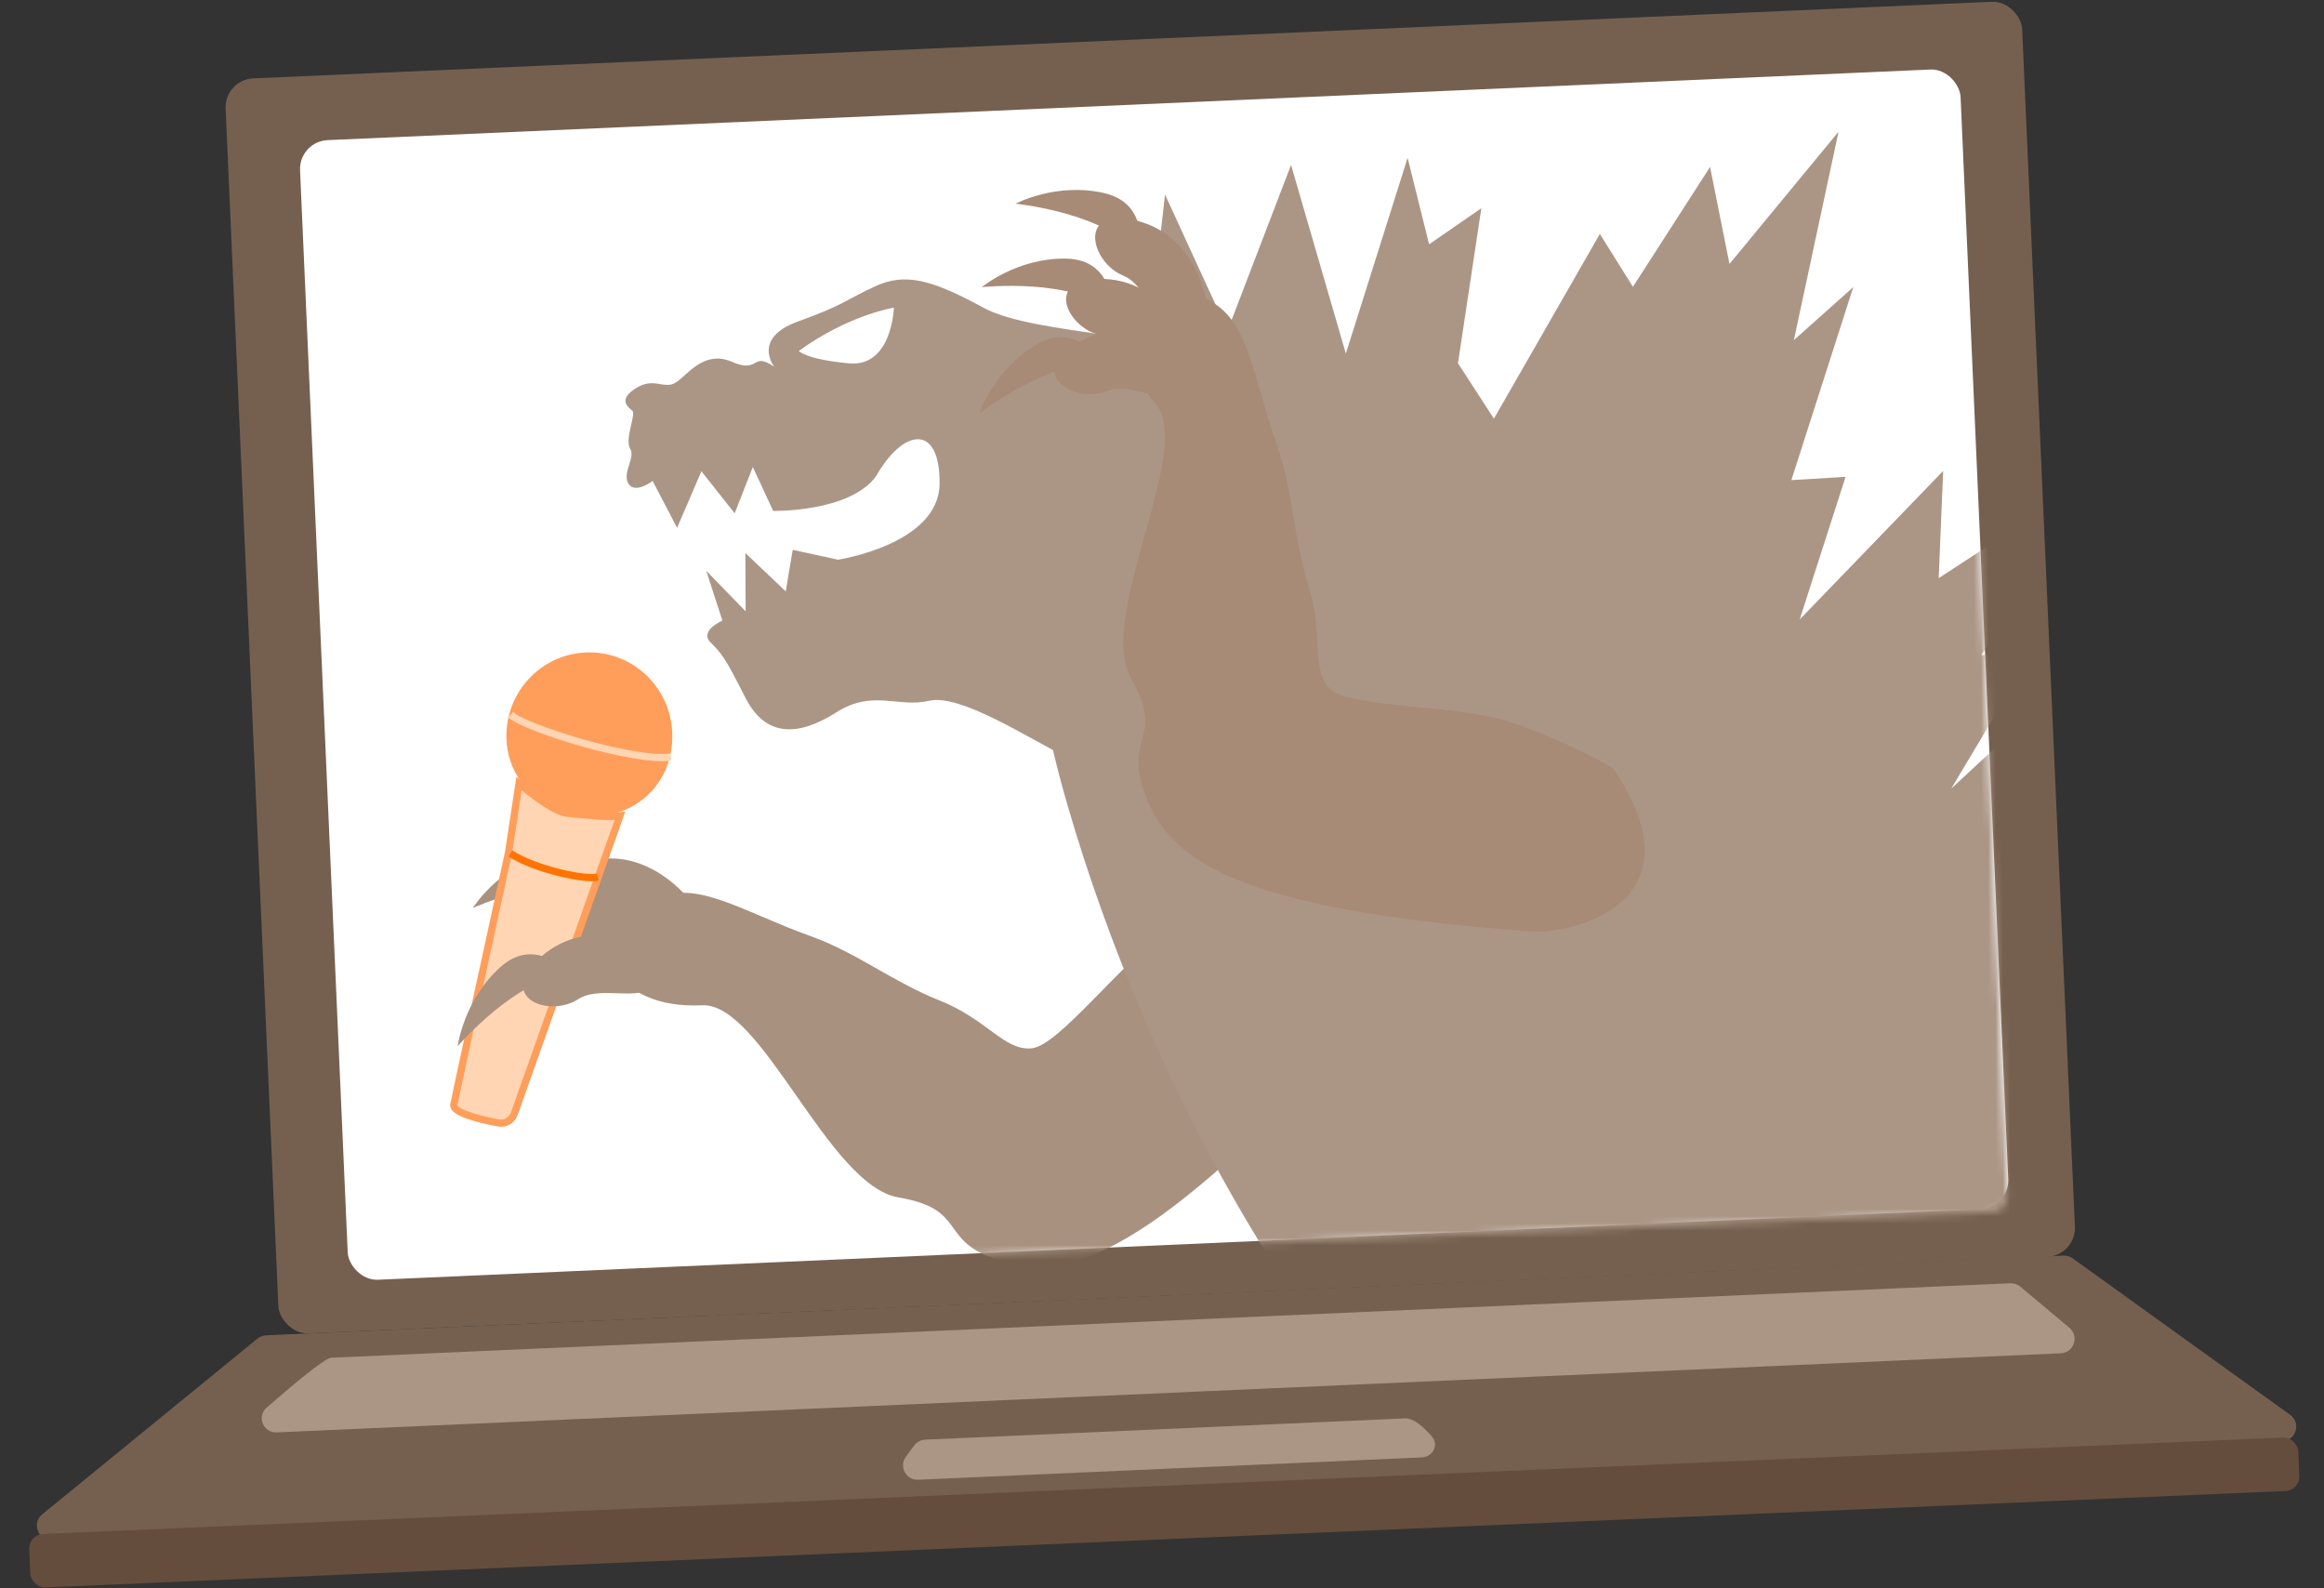 <?xml version="1.0" encoding="UTF-8"?> <svg xmlns="http://www.w3.org/2000/svg" width="322" height="220" viewBox="0 0 322 220" fill="none"><rect x="0" y="0" width="322" height="220" fill="#333333" stroke="none"/><path d="M5.851 209.785L35.684 185.434C36.017 185.162 36.43 185.004 36.861 184.985L285.915 173.944C286.363 173.924 286.806 174.056 287.17 174.319L317.321 196.01C318.861 197.118 318.135 199.548 316.239 199.632L7.202 213.332C5.279 213.417 4.359 211.002 5.851 209.785Z" fill="#756050"></path><path d="M36.948 195.001C40.356 192.025 44.19 188.826 45.545 188.184C45.694 188.114 45.854 188.09 46.019 188.083L278.545 177.775C279.044 177.753 279.534 177.919 279.917 178.24L286.725 183.946C288.123 185.117 287.35 187.396 285.527 187.477L38.343 198.435C36.474 198.518 35.539 196.233 36.948 195.001Z" fill="#AB9686"></path><rect width="249.167" height="174.036" rx="4" transform="matrix(0.999 -0.044 0.044 0.999 31.086 11.035)" fill="#756050"></rect><rect width="230.305" height="158.033" rx="4" transform="matrix(0.999 -0.044 0.044 0.999 41.398 19.588)" fill="white"></rect><mask id="mask0_1727_8938" style="mask-type:alpha" maskUnits="userSpaceOnUse" x="37" y="10" width="242" height="168"><rect width="233.942" height="157.927" rx="2" transform="matrix(0.999 -0.042 0.042 0.999 37.852 19.887)" fill="#D9D9D9"></rect></mask><g mask="url(#mask0_1727_8938)"><path d="M94.605 128.637C94.605 128.637 86.918 122.921 79.471 127.607C72.024 132.293 79.09 136.359 83.552 134.283C88.014 132.207 96.389 139.079 94.605 128.637Z" fill="#A8917F"></path><path d="M82.909 130.805C82.909 130.805 79.154 124.573 73.485 128.369C67.815 132.166 66.101 138.358 66.101 138.358C66.101 138.358 75.815 129.885 82.903 130.802L82.909 130.805Z" fill="#A8917F"></path><path d="M95.585 124.73C95.585 124.73 89.855 117.029 81.384 119.357C72.913 121.685 78.524 127.626 83.384 126.93C88.251 126.232 94.308 135.246 95.58 124.727L95.585 124.73Z" fill="#A8917F"></path><path d="M83.761 123.417C83.761 123.417 81.945 116.355 75.433 118.355C68.918 120.347 65.514 125.785 65.514 125.785C65.514 125.785 77.237 120.487 83.766 123.42L83.761 123.417Z" fill="#A8917F"></path><path d="M78.606 112.659C76.659 112.449 73.323 109.696 71.911 108.55L70.465 118.079C68.038 129.173 63.124 151.692 62.88 153.021C62.68 154.118 66.301 155.058 69.095 155.567C70.031 155.738 70.936 155.185 71.255 154.288L85.886 113.038C84.422 113.264 80.554 112.869 78.606 112.659Z" fill="#FFD5B3" stroke="#FF9E5A"></path><path d="M93.128 101.261C93.51 107.645 89.055 112.71 82.719 113.094C76.383 113.479 70.565 109.038 70.183 102.653C69.802 96.269 74.629 90.782 80.965 90.397C87.301 90.013 92.747 94.876 93.128 101.261Z" fill="#FF9E5A"></path><path d="M70.719 118.225C74.026 120.424 81.266 121.984 82.825 121.489" stroke="#FF7300"></path><path d="M70.758 99.019C72.855 100.893 87.826 105.585 92.945 104.874" stroke="#FFD5B3"></path><path d="M90.268 131.24C90.268 131.24 81.855 126.687 75.14 132.392C68.424 138.097 75.995 141.104 80.117 138.411C84.243 135.715 93.507 141.322 90.268 131.24Z" fill="#A8917F"></path><path d="M78.987 135.052C78.987 135.052 74.393 129.418 69.314 133.99C64.234 138.563 63.413 144.932 63.413 144.932C63.413 144.932 71.838 135.158 78.984 135.047L78.987 135.052Z" fill="#A8917F"></path><path d="M186.365 144.74C190.69 140.112 198.32 123.226 176.158 121.487C176.158 121.487 168.91 124.236 162.147 128.699C155.385 133.161 146.734 144.924 142.905 145.232C139.076 145.54 136.844 141.258 130.2 138.608C123.556 135.958 118.767 132.007 112.379 129.712C102.238 126.071 96.035 121.381 89.962 124.963C80.51 130.535 85.021 139.866 97.275 139.264C105.582 138.857 114.742 164.227 124.492 165.886C134.243 167.538 129.82 171.896 138.469 174.619C147.119 177.342 157.812 175.315 186.366 144.734L186.365 144.74Z" fill="#A8917F"></path><path d="M148.237 60.243C148.237 60.243 136.524 72.352 147.911 111.554C159.299 150.755 180.692 187.066 199.773 203.578C218.853 220.084 207.508 238.443 242.923 253.957C278.339 269.472 417.52 318.586 485.842 269.989C554.17 221.391 482.792 152.779 418.616 185.737C418.616 185.737 455.689 181.779 478.95 202.021C502.211 222.262 482.859 248.516 445.257 253.075C407.655 257.639 373.195 239.21 348.435 212.794C323.676 186.378 229.635 22.25 148.237 60.243Z" fill="#AB9686"></path><path d="M470.048 177.657L459.727 178.284L487.113 188.783L495.106 202.735L483.021 196.059L494.645 220.239L485.102 227.653L483.136 219.987L463.438 240.367L462.873 230.903L421.937 242.886L423.431 233.109L391.648 231.049L397.305 224.816L373.352 221.33L380.657 214.24L362.814 215.323L372.073 199.942L348.365 203.663L353.233 193.676L342.106 193.595L355.414 173.41L333.369 177.787L337.812 168.97L325.228 169.733L336.175 154.25L310.753 157.735L328.788 134.752L316.211 135.516L328.349 117.872L295.413 131.269L313.223 101.313L303.835 101.883L314.302 81.495L291.875 97.294L291.422 89.724L270.357 109.236L281.663 90.317L274.525 90.75L291.104 65.427L268.615 80.091L269.234 65.235L249.357 85.819L255.712 66.056L248.202 66.512L256.782 39.773L248.55 47.113L254.739 18.244L239.626 36.567L236.937 23.126L226.25 39.732L221.668 32.407L206.99 57.996L202.009 50.32L205.247 28.845L198.01 33.843L195.03 21.868L186.472 48.981L178.881 22.848L170.08 45.799L161.416 26.947L158.708 51.047L207.488 97.858L260.448 164.168L323.251 224.94L369.216 249.887L467.887 254.915L505.093 227.959L503.351 198.814L492.25 177.072L470.048 177.657Z" fill="#AB9686"></path><path d="M211.003 190.088C211.003 190.088 248.094 239.192 227.507 255.208C206.92 271.223 220.207 271.619 222.797 276.689C225.388 281.759 235.706 280.974 237.687 294.159C239.663 307.351 242.094 309.18 247.58 310.501C253.065 311.823 257.928 316.937 258.044 321.019L176.054 356.812C176.054 356.812 172.655 352.718 169.701 355.866C166.746 359.014 167.602 361.948 167.602 361.948C167.602 361.948 162.096 356.292 166.823 351.541C166.823 351.541 170.889 349.558 171.73 349.606C172.571 349.655 170.331 345.878 172.923 344.747C175.515 343.616 177.936 344.003 182.79 341.473C182.79 341.473 179.024 337.953 184.372 335.616C184.372 335.616 188.033 336.497 192.93 331.676C197.827 326.85 195.955 322.505 201.926 319.69C207.892 316.876 210.87 312.366 207.379 310.437C203.888 308.507 174.887 288.726 172.574 284.777C170.26 280.828 165.464 285.402 162.725 279.983C159.986 274.565 156.218 277.246 156.652 267.757C157.086 258.268 156.172 251.846 159.584 246.43C162.997 241.013 172.463 223.449 168.556 208.627C164.644 193.805 190.817 165.019 211.02 190.087L211.003 190.088Z" fill="#B79F8D"></path><path d="M279.225 204.081C279.225 204.081 319.658 261.565 297.277 269.376C274.89 277.183 289.354 281.995 292.181 287.514C295.007 293.033 306.24 295.766 308.406 308.535C310.578 321.303 307.244 320.743 313.217 323.795C319.19 326.846 321.162 338.02 317.933 340.768L239.263 345.543C239.263 345.543 238.22 342.415 234.496 342.418C229.747 342.425 226.824 347.066 226.824 347.066C226.824 347.066 226.169 339.222 232.876 336.345C232.876 336.345 235.649 335.414 236.695 337.351C237.16 338.208 237.983 333.289 240.801 333.118C243.62 332.947 243.438 334.284 248.721 333.588C248.721 333.588 247.487 328.623 253.309 328.27C253.309 328.27 254.419 330.778 259.746 327.991C265.068 325.204 263.028 320.582 269.517 320C276.006 319.418 279.246 316.271 275.439 313.328C271.631 310.385 240.046 282.524 237.519 278.125C234.998 273.726 229.782 276.318 226.793 270.428C223.805 264.538 219.71 265.736 220.164 257.173C220.618 248.61 219.619 242.411 223.324 238.584C227.029 234.757 237.312 221.801 233.033 206.884C228.76 191.967 257.204 174.307 279.225 204.081Z" fill="#B79F8D"></path><path d="M100.089 85.967L97.856 79.076L103.311 84.686L103.276 76.617L108.865 81.924L109.833 76.169L116.117 77.536C116.117 77.536 130.082 75.412 130.181 67.041C130.28 58.669 125.196 59.259 121.382 65.975C117.712 70.997 107.126 70.78 107.126 70.78L104.308 64.696L101.791 71.109L97.185 65.286L93.814 73.116L90.422 66.63C90.422 66.63 88 68.494 87.076 67.005C86.147 65.516 88.09 63.406 87.311 62.154C86.532 60.902 88.13 57.367 87.63 56.919C87.13 56.472 85.507 55.429 88.069 53.795C90.637 52.162 92.01 54.023 93.643 52.987C95.276 51.951 97.539 48.435 101.415 50.123C105.291 51.818 104.077 48.652 107.26 50.786C107.26 50.786 104.158 46.854 110.536 44.548C116.919 42.242 116.983 41.658 121.192 39.695C125.395 37.73 129.041 38.701 136.275 42.634C143.508 46.568 163.597 46.051 166.685 50.654C169.772 55.257 196.026 60.443 183.685 79.662C171.343 98.882 153.977 107.946 148.343 105.182C142.708 102.418 133.097 96.057 128.736 97.079C124.375 98.101 120.984 95.444 115.849 98.703C110.715 101.963 106.119 102.26 103.267 96.635C100.415 91.009 100.033 90.596 98.441 88.986C96.843 87.375 100.095 85.968 100.095 85.968L100.089 85.967ZM123.851 42.622C123.851 42.622 117.619 43.589 110.68 48.618C110.68 48.618 111.619 49.776 117.613 50.336C123.612 50.897 123.851 42.622 123.851 42.622Z" fill="#AB9686"></path><path d="M164.938 48.196C164.938 48.196 161.87 39.081 153.096 38.648C144.327 38.211 147.824 45.611 152.663 46.47C157.502 47.33 160.482 57.798 164.938 48.196Z" fill="#A78B77"></path><path d="M154.107 43.248C154.107 43.248 154.558 35.972 147.754 35.828C140.95 35.685 136.03 39.781 136.03 39.781C136.03 39.781 148.803 38.414 154.107 43.248Z" fill="#A78B77"></path><path d="M167.301 42.389C167.301 42.389 166.135 32.839 157.64 30.609C149.142 28.387 151.071 36.348 155.635 38.184C160.198 40.02 161.005 50.877 167.301 42.389Z" fill="#A78B77"></path><path d="M157.71 35.32C157.71 35.32 159.621 28.29 152.989 26.751C146.352 25.215 140.714 28.22 140.714 28.22C140.714 28.22 153.495 29.5 157.715 35.318L157.71 35.32Z" fill="#A78B77"></path><path d="M164.649 49.147C164.649 49.147 157.277 43.027 149.588 47.308C141.9 51.589 148.742 56.026 153.309 54.189C157.875 52.352 165.879 59.665 164.649 49.147Z" fill="#A78B77"></path><path d="M152.852 50.676C152.852 50.676 149.435 44.25 143.569 47.737C137.703 51.224 135.665 57.317 135.665 57.317C135.665 57.317 145.814 49.38 152.852 50.676Z" fill="#A78B77"></path><path d="M211.984 129.031C218.276 129.491 236.092 124.824 223.474 106.393C223.474 106.393 216.788 102.453 209.085 99.974C201.385 97.501 186.868 98.143 184.218 95.343C181.57 92.548 183.46 88.094 181.314 81.23C179.168 74.367 179.195 68.123 176.94 61.681C173.353 51.453 173.063 43.641 166.478 41.149C156.226 37.265 151.876 46.676 160.067 55.886C165.614 62.127 151.835 85.284 156.704 93.956C161.573 102.627 155.427 101.91 158.778 110.391C162.129 118.872 170.432 125.963 211.989 129.028L211.984 129.031Z" fill="#A78B77"></path></g><path d="M125.516 201.803L126.669 200.249C127.028 199.765 127.57 199.469 128.172 199.442L194.673 196.494C195.842 196.442 197.24 197.656 198.409 199.028C199.392 200.18 198.528 201.83 197.014 201.897L127.21 204.992C125.528 205.066 124.513 203.156 125.516 201.803Z" fill="#AB9686"></path><rect width="314.701" height="7.417" rx="2" transform="matrix(0.999 -0.043 0.042 0.999 3.969 212.59)" fill="#644D3D"></rect></svg> 